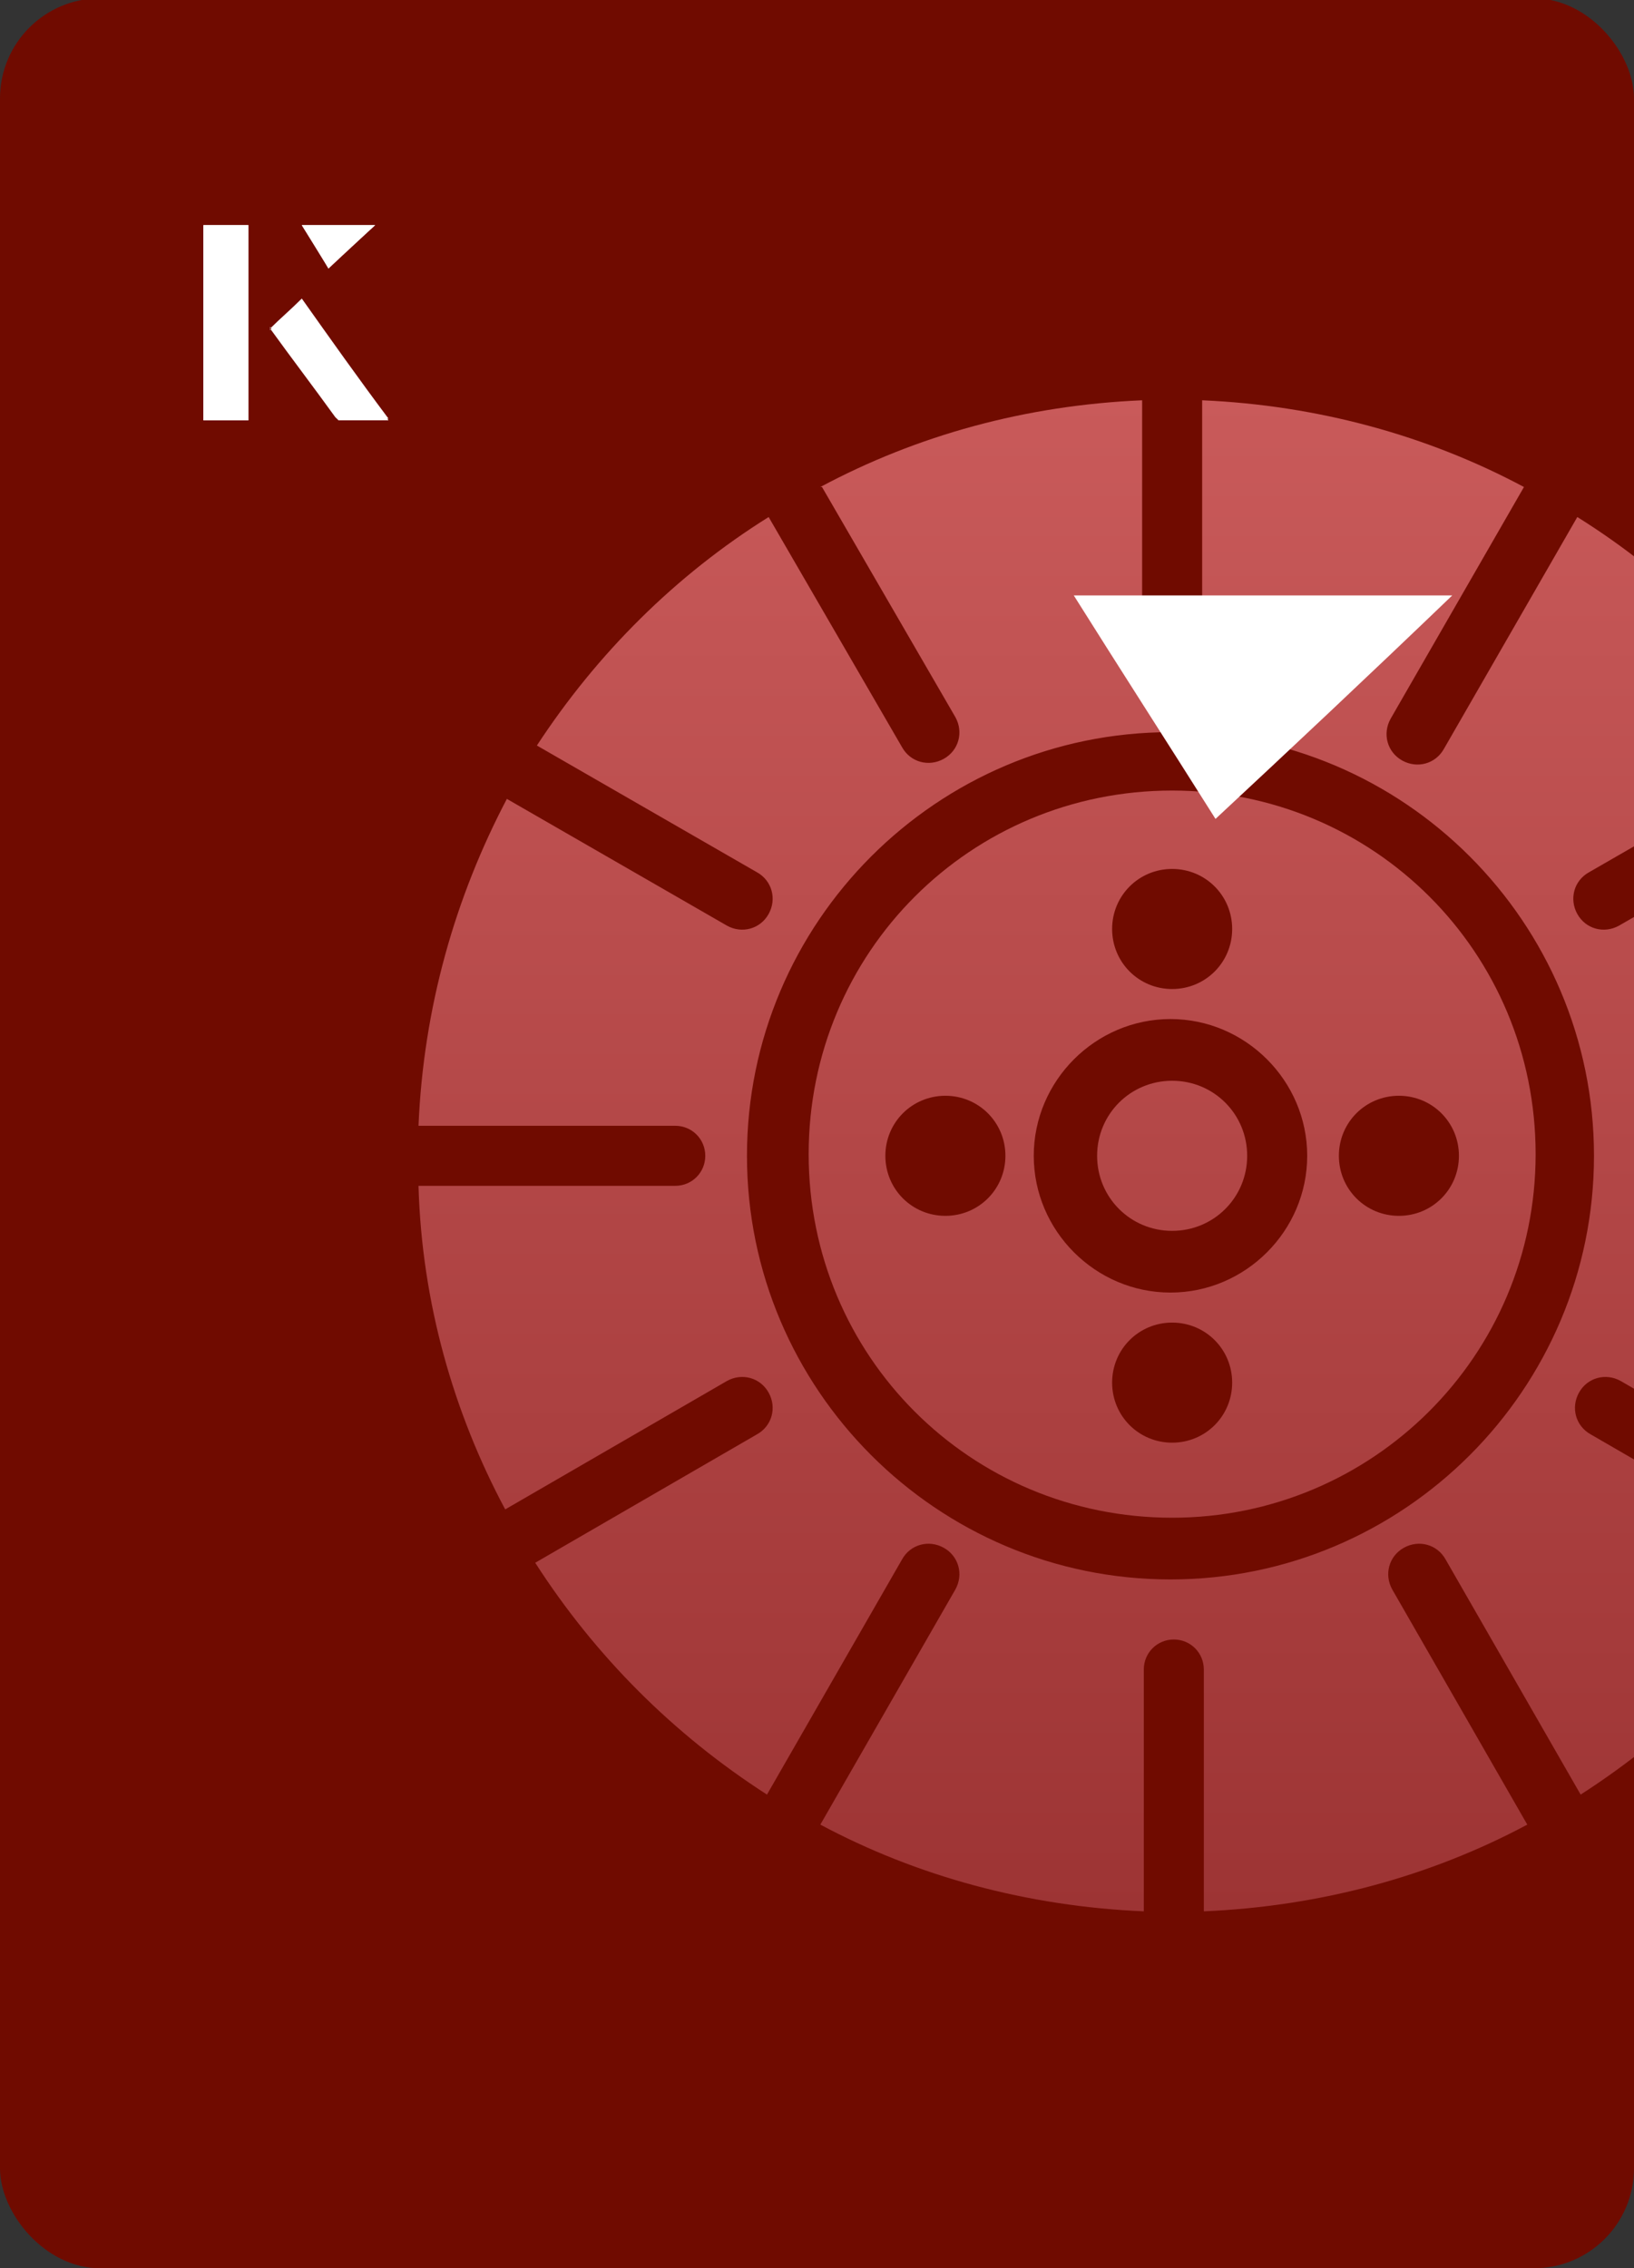 <?xml version="1.0" encoding="UTF-8"?><svg id="Layer_1" xmlns="http://www.w3.org/2000/svg" xmlns:xlink="http://www.w3.org/1999/xlink" viewBox="0 0 98 136"><rect x="0" y="0" width="98" height="136" fill="#333333" stroke="none"/><defs><clipPath id="clippath"><rect x="0" y="0" width="98" height="136.1" rx="6" ry="6" transform="translate(98 136) rotate(-180)" style="fill:none;"/></clipPath><linearGradient id="linear-gradient" x1="30.8" y1="-280.7" x2="30.8" y2="-303.4" gradientTransform="translate(-53 -1099) scale(4 -4)" gradientUnits="userSpaceOnUse"><stop offset="0" stop-color="#c95a5a"/><stop offset="1" stop-color="#9d3434"/></linearGradient><linearGradient id="linear-gradient-2" y1="-280.7" y2="-303.4" xlink:href="#linear-gradient"/><linearGradient id="linear-gradient-3" x1="30.8" y1="-280.7" x2="30.8" y2="-303.4" xlink:href="#linear-gradient"/></defs><rect x="0" y="0" width="98" height="136.1" rx="6" ry="6" transform="translate(98 136) rotate(-180)" style="fill:#700b00;"/><g style="clip-path:url(#clippath);"><path d="M70.3,73.8c2.5,0,4.5-2,4.5-4.5s-2-4.5-4.5-4.5-4.5,2-4.5,4.5,2,4.5,4.5,4.5Z" style="fill:url(#linear-gradient);"/><path d="M70.3,91c12,0,21.8-9.7,21.8-21.8s-9.7-21.8-21.8-21.8-21.8,9.7-21.8,21.8,9.7,21.8,21.8,21.8ZM78.4,69.3c0,4.5-3.7,8.2-8.2,8.2s-8.2-3.7-8.2-8.2,3.7-8.2,8.2-8.2,8.2,3.7,8.2,8.2ZM70.3,59.3c2,0,3.6-1.6,3.6-3.6s-1.6-3.6-3.6-3.6-3.6,1.6-3.6,3.6,1.6,3.6,3.6,3.6ZM73.9,82.9c0,2-1.6,3.6-3.6,3.6s-3.6-1.6-3.6-3.6,1.6-3.6,3.6-3.6,3.6,1.6,3.6,3.6ZM60.3,69.3c0-2-1.6-3.6-3.6-3.6s-3.6,1.6-3.6,3.6,1.6,3.6,3.6,3.6,3.6-1.6,3.6-3.6ZM83.9,65.7c2,0,3.6,1.6,3.6,3.6s-1.6,3.6-3.6,3.6-3.6-1.6-3.6-3.6,1.6-3.6,3.6-3.6Z" style="fill:url(#linear-gradient-2); fill-rule:evenodd;"/><path d="M49.2,29.2c5.8-3.1,12.3-4.9,19.3-5.2v15.4c0,1,.8,1.8,1.8,1.8s1.8-.8,1.8-1.8v-15.4c6.9.3,13.5,2.1,19.3,5.2l-8,13.9c-.5.9-.2,2,.7,2.5s2,.2,2.5-.7l8-13.9c5.6,3.5,10.3,8.2,13.9,13.7l-13.2,7.6c-.9.5-1.2,1.6-.7,2.5.5.9,1.6,1.2,2.5.7l13.2-7.6c3.2,5.9,5.1,12.6,5.4,19.6h-15.4c-1,0-1.8.8-1.8,1.8s.8,1.8,1.8,1.8h15.4c-.3,7-2.1,13.6-5.2,19.4l-13.3-7.7c-.9-.5-2-.2-2.5.7-.5.9-.2,2,.7,2.5l13.3,7.7c-3.6,5.6-8.3,10.3-13.9,13.9l-8.1-14.1c-.5-.9-1.6-1.2-2.5-.7-.9.5-1.2,1.6-.7,2.5l8.1,14.1c-5.8,3.1-12.4,4.9-19.4,5.2v-14.5c0-1-.8-1.8-1.8-1.8s-1.8.8-1.8,1.8v14.5c-7-.3-13.6-2.1-19.4-5.2l8.1-14.1c.5-.9.2-2-.7-2.5-.9-.5-2-.2-2.5.7l-8.1,14.1c-5.6-3.6-10.3-8.3-13.9-13.9l13.3-7.7c.9-.5,1.2-1.6.7-2.5-.5-.9-1.6-1.2-2.5-.7l-13.3,7.7c-3.1-5.8-5-12.4-5.2-19.4h15.4c1,0,1.8-.8,1.8-1.8s-.8-1.8-1.8-1.8h-15.4c.3-7.1,2.2-13.7,5.3-19.6l13.2,7.6c.9.5,2,.2,2.5-.7s.2-2-.7-2.5l-13.2-7.6c3.6-5.5,8.3-10.2,13.9-13.7l8,13.8c.5.9,1.6,1.2,2.5.7s1.2-1.6.7-2.5l-8-13.8ZM95.6,69.3c0,14-11.4,25.4-25.4,25.4s-25.4-11.4-25.4-25.4,11.4-25.4,25.4-25.4,25.4,11.4,25.4,25.4Z" style="fill:url(#linear-gradient-3); fill-rule:evenodd;"/></g><path d="M72.9,49.1c-2.9-4.6-5.8-9.1-8.5-13.4h22.7c-5,4.8-9.9,9.4-14.2,13.4Z" style="fill:#fff;"/><path d="M14.9,13.5h-2.7v11.7h2.7v-11.7ZM16.2,19.7c1.3,1.8,2.6,3.5,3.9,5.3,0,0,.2.2.2.2,1,0,1.9,0,3,0-1.8-2.5-3.5-4.8-5.2-7.2-.7.6-1.3,1.2-1.9,1.8ZM19.7,16.1c.8-.8,1.8-1.7,2.8-2.6h-4.4c.5.8,1.1,1.7,1.6,2.6Z" style="fill:#fff;"/><path d="M14.9,13.5v11.7h-2.7v-11.7h2.7Z" style="fill:#fff;"/><path d="M16.2,19.7c.6-.6,1.2-1.1,1.9-1.8,1.7,2.4,3.4,4.8,5.2,7.2-1.1,0-2,0-3,0,0,0-.2,0-.2-.2-1.3-1.8-2.6-3.5-3.9-5.3Z" style="fill:#fff;"/><polygon points="19.7 16.1 18.1 13.5 22.5 13.5 19.7 16.1" style="fill:#fff;"/></svg>